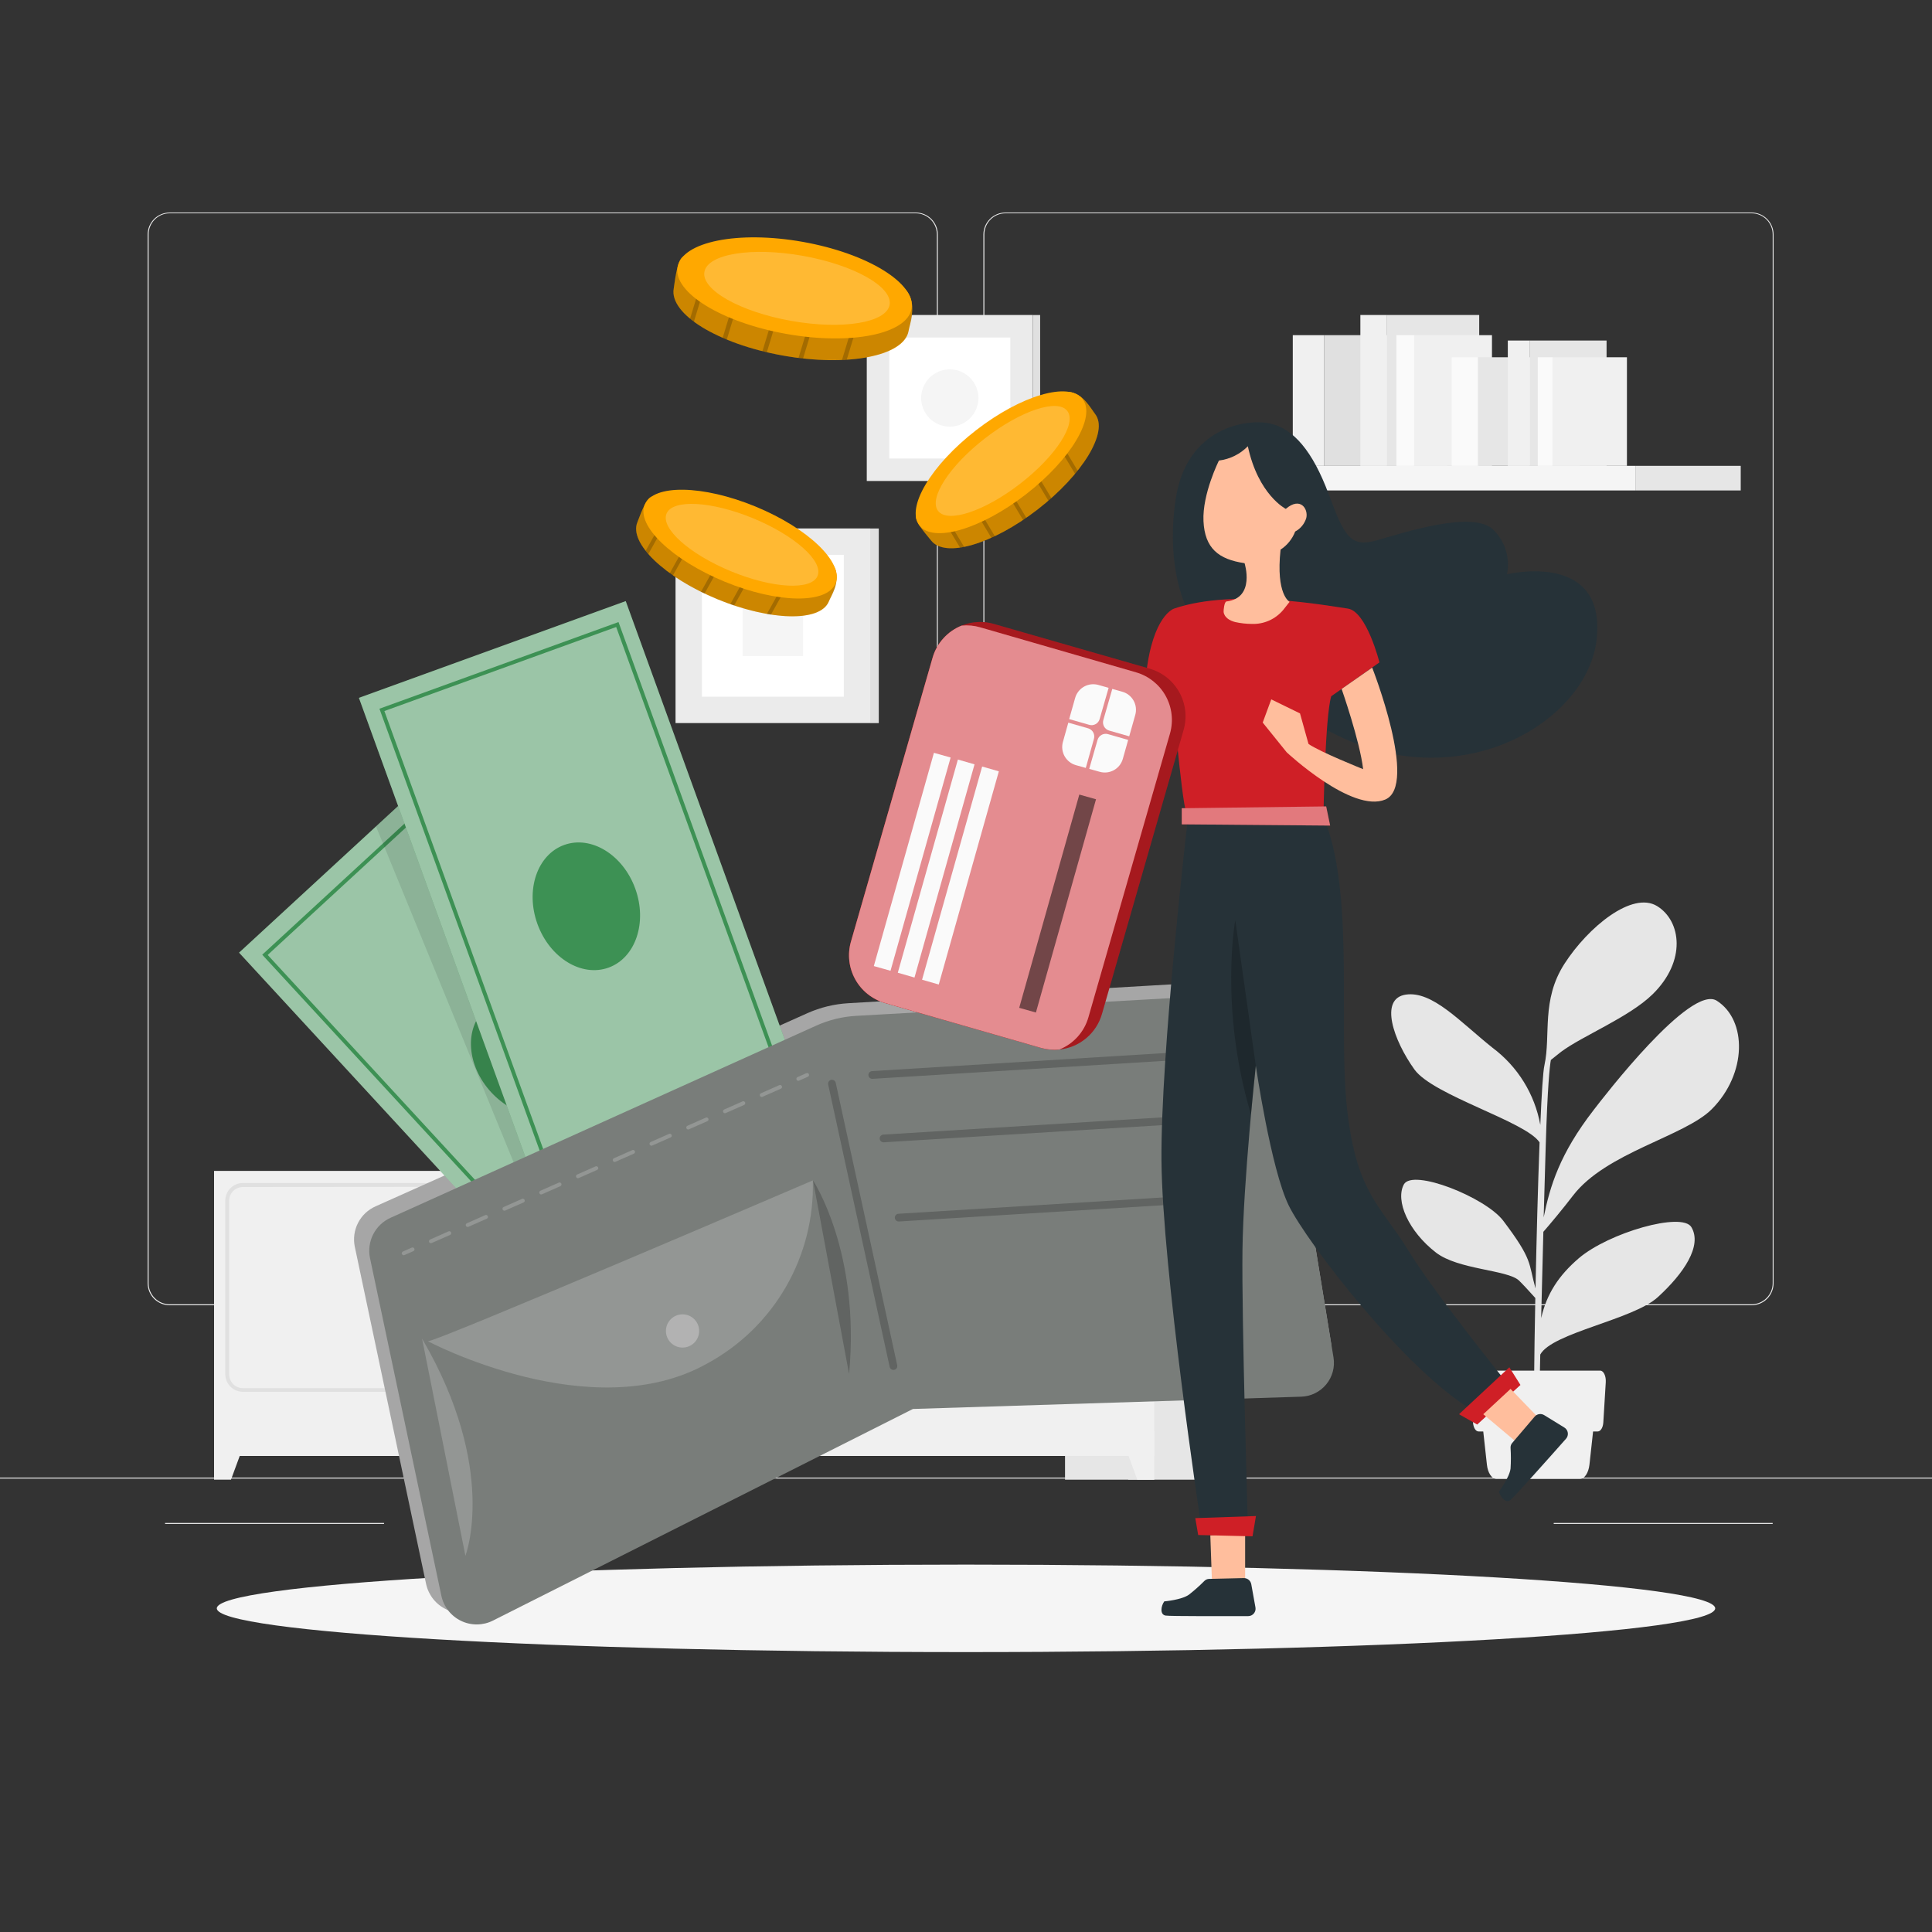<?xml version="1.0" encoding="UTF-8"?> <svg xmlns="http://www.w3.org/2000/svg" width="500" height="500" viewBox="0 0 500 500" fill="none"><rect x="0" y="0" width="500" height="500" fill="#333333" stroke="none"/><path d="M500 382.4H0V382.65H500V382.4Z" fill="#EBEBEB"></path><path d="M173.22 388.78H150.04V389.03H173.22V388.78Z" fill="#EBEBEB"></path><path d="M458.77 394.14H402.1V394.39H458.77V394.14Z" fill="#EBEBEB"></path><path d="M99.39 394.14H42.72V394.39H99.39V394.14Z" fill="#EBEBEB"></path><path d="M237 337.8H43.91C42.397 337.797 40.947 337.195 39.879 336.124C38.81 335.053 38.21 333.603 38.21 332.09V60.66C38.223 59.156 38.829 57.718 39.896 56.658C40.964 55.599 42.406 55.003 43.91 55H237C238.514 55 239.967 55.602 241.038 56.672C242.108 57.743 242.71 59.196 242.71 60.71V332.09C242.71 333.604 242.108 335.057 241.038 336.128C239.967 337.198 238.514 337.8 237 337.8ZM43.91 55.2C42.464 55.203 41.077 55.779 40.056 56.803C39.034 57.826 38.46 59.214 38.46 60.66V332.09C38.46 333.536 39.034 334.924 40.056 335.947C41.077 336.971 42.464 337.547 43.91 337.55H237C238.446 337.545 239.832 336.968 240.855 335.945C241.878 334.922 242.455 333.536 242.46 332.09V60.66C242.455 59.214 241.878 57.828 240.855 56.805C239.832 55.782 238.446 55.205 237 55.2H43.91Z" fill="#EBEBEB"></path><path d="M453.31 337.8H260.21C258.697 337.795 257.248 337.191 256.178 336.122C255.109 335.052 254.505 333.603 254.5 332.09V60.66C254.516 59.155 255.124 57.717 256.193 56.658C257.262 55.598 258.705 55.002 260.21 55H453.31C454.812 55.005 456.252 55.602 457.317 56.662C458.382 57.721 458.987 59.158 459 60.66V332.09C459.001 332.839 458.855 333.58 458.57 334.272C458.285 334.964 457.866 335.593 457.338 336.123C456.809 336.654 456.182 337.075 455.491 337.362C454.799 337.65 454.059 337.799 453.31 337.8ZM260.21 55.2C258.764 55.205 257.378 55.782 256.355 56.805C255.332 57.828 254.755 59.214 254.75 60.66V332.09C254.755 333.536 255.332 334.922 256.355 335.945C257.378 336.968 258.764 337.545 260.21 337.55H453.31C454.756 337.545 456.142 336.968 457.165 335.945C458.188 334.922 458.765 333.536 458.77 332.09V60.66C458.765 59.214 458.188 57.828 457.165 56.805C456.142 55.782 454.756 55.205 453.31 55.2H260.21Z" fill="#EBEBEB"></path><path d="M315.07 303.03H291.98V382.94H315.07V303.03Z" fill="#E6E6E6"></path><path d="M298.72 303.03H275.63V382.94H298.72V303.03Z" fill="#E6E6E6"></path><path d="M294.34 382.94H298.72V370.46H289.73L294.34 382.94Z" fill="#F0F0F0"></path><path d="M182.65 303.03H159.56V382.94H182.65V303.03Z" fill="#E6E6E6"></path><path d="M298.73 303.03H178.83V376.8H298.73V303.03Z" fill="#F0F0F0"></path><path d="M291.26 360.2H244.26C243.05 360.195 241.89 359.712 241.034 358.856C240.178 358 239.695 356.841 239.69 355.63V310.72C239.693 309.51 240.175 308.35 241.032 307.495C241.889 306.64 243.05 306.16 244.26 306.16H291.21C292.42 306.16 293.581 306.64 294.438 307.495C295.295 308.35 295.777 309.51 295.78 310.72V355.63C295.775 356.832 295.299 357.984 294.453 358.838C293.608 359.693 292.462 360.182 291.26 360.2ZM244.26 307.2C243.319 307.2 242.417 307.572 241.75 308.236C241.083 308.899 240.705 309.799 240.7 310.74V355.65C240.695 356.118 240.782 356.582 240.956 357.016C241.13 357.45 241.387 357.845 241.714 358.179C242.041 358.514 242.431 358.78 242.861 358.964C243.291 359.148 243.752 359.245 244.22 359.25H291.22C292.162 359.255 293.068 358.887 293.74 358.225C294.411 357.563 294.792 356.663 294.8 355.72V310.72C294.8 310.254 294.708 309.793 294.53 309.363C294.351 308.933 294.089 308.542 293.76 308.213C293.43 307.885 293.038 307.624 292.608 307.447C292.177 307.269 291.716 307.179 291.25 307.18L244.26 307.2Z" fill="#E0E0E0"></path><path d="M233.24 360.2H186.24C185.03 360.195 183.87 359.712 183.014 358.856C182.158 358 181.675 356.841 181.67 355.63V310.72C181.673 309.51 182.155 308.35 183.012 307.495C183.869 306.64 185.03 306.16 186.24 306.16H233.24C234.45 306.16 235.611 306.64 236.468 307.495C237.325 308.35 237.807 309.51 237.81 310.72V355.63C237.807 356.841 237.325 358.002 236.468 358.859C235.612 359.715 234.451 360.198 233.24 360.2ZM186.24 307.2C185.774 307.199 185.313 307.289 184.882 307.467C184.452 307.644 184.06 307.905 183.73 308.233C183.401 308.562 183.139 308.953 182.96 309.383C182.782 309.813 182.69 310.274 182.69 310.74V355.65C182.69 356.116 182.782 356.578 182.96 357.009C183.139 357.439 183.4 357.831 183.73 358.16C184.059 358.49 184.451 358.752 184.881 358.93C185.312 359.108 185.774 359.2 186.24 359.2H233.24C234.182 359.198 235.084 358.823 235.751 358.158C236.418 357.493 236.795 356.592 236.8 355.65V310.72C236.795 309.779 236.417 308.879 235.75 308.216C235.083 307.552 234.181 307.18 233.24 307.18L186.24 307.2Z" fill="#E0E0E0"></path><path d="M228.88 320.35C228.008 320.35 227.156 320.092 226.431 319.608C225.706 319.124 225.141 318.435 224.807 317.63C224.473 316.825 224.385 315.939 224.554 315.084C224.723 314.228 225.142 313.443 225.758 312.825C226.374 312.208 227.159 311.788 228.013 311.616C228.868 311.445 229.755 311.531 230.561 311.863C231.367 312.195 232.056 312.759 232.542 313.483C233.028 314.207 233.288 315.058 233.29 315.93C233.29 317.101 232.826 318.224 231.999 319.052C231.172 319.881 230.05 320.348 228.88 320.35Z" fill="#FAFAFA"></path><path d="M248.66 320.35C247.788 320.356 246.934 320.103 246.205 319.624C245.477 319.144 244.907 318.459 244.567 317.656C244.228 316.852 244.135 315.966 244.299 315.109C244.464 314.253 244.878 313.464 245.491 312.843C246.103 312.222 246.886 311.797 247.74 311.621C248.595 311.445 249.482 311.526 250.29 311.855C251.098 312.183 251.791 312.743 252.28 313.465C252.77 314.187 253.034 315.038 253.04 315.91V316C253.027 317.155 252.56 318.258 251.741 319.072C250.922 319.886 249.815 320.345 248.66 320.35Z" fill="#FAFAFA"></path><path d="M183.21 382.94H178.82V370.46H187.81L183.21 382.94Z" fill="#F0F0F0"></path><path d="M175.3 303.03H152.21V382.94H175.3V303.03Z" fill="#E6E6E6"></path><path d="M170.91 382.94H175.3V370.46H166.31L170.91 382.94Z" fill="#F0F0F0"></path><path d="M175.3 303.03H55.4V376.8H175.3V303.03Z" fill="#F0F0F0"></path><path d="M167.83 360.2H120.83C119.618 360.2 118.456 359.719 117.599 358.862C116.741 358.005 116.26 356.842 116.26 355.63V310.72C116.263 309.51 116.745 308.35 117.602 307.495C118.459 306.64 119.62 306.16 120.83 306.16H167.78C168.99 306.16 170.151 306.64 171.008 307.495C171.865 308.35 172.347 309.51 172.35 310.72V355.63C172.35 356.834 171.875 357.988 171.029 358.844C170.183 359.7 169.033 360.187 167.83 360.2ZM120.83 307.2C120.364 307.199 119.903 307.289 119.472 307.467C119.042 307.644 118.65 307.905 118.32 308.233C117.991 308.562 117.729 308.953 117.55 309.383C117.372 309.813 117.28 310.274 117.28 310.74V355.65C117.275 356.118 117.362 356.582 117.536 357.016C117.71 357.45 117.967 357.845 118.294 358.179C118.621 358.514 119.011 358.78 119.441 358.964C119.871 359.148 120.332 359.245 120.8 359.25H167.8C168.743 359.255 169.651 358.887 170.323 358.226C170.996 357.564 171.379 356.664 171.39 355.72V310.72C171.385 309.781 171.009 308.882 170.344 308.219C169.679 307.556 168.779 307.183 167.84 307.18L120.83 307.2Z" fill="#E0E0E0"></path><path d="M109.81 360.2H62.87C61.658 360.2 60.496 359.719 59.639 358.862C58.782 358.005 58.3 356.842 58.3 355.63V310.72C58.3 310.12 58.418 309.527 58.648 308.973C58.878 308.419 59.215 307.916 59.639 307.492C60.064 307.069 60.568 306.733 61.122 306.504C61.676 306.276 62.27 306.159 62.87 306.16H109.81C110.41 306.159 111.004 306.276 111.558 306.504C112.113 306.733 112.616 307.069 113.041 307.492C113.465 307.916 113.802 308.419 114.032 308.973C114.262 309.527 114.38 310.12 114.38 310.72V355.63C114.377 356.841 113.895 358.002 113.039 358.859C112.182 359.715 111.021 360.198 109.81 360.2ZM62.87 307.2C62.404 307.198 61.941 307.287 61.509 307.464C61.077 307.641 60.685 307.901 60.354 308.23C60.023 308.559 59.761 308.95 59.581 309.381C59.402 309.812 59.31 310.274 59.31 310.74V355.65C59.305 356.118 59.392 356.582 59.566 357.016C59.74 357.45 59.998 357.845 60.324 358.179C60.651 358.514 61.041 358.78 61.471 358.964C61.901 359.148 62.362 359.245 62.83 359.25H109.83C110.297 359.251 110.76 359.161 111.192 358.983C111.624 358.805 112.016 358.544 112.347 358.214C112.677 357.884 112.94 357.492 113.119 357.061C113.298 356.63 113.39 356.167 113.39 355.7V310.7C113.39 310.234 113.298 309.772 113.119 309.341C112.94 308.91 112.677 308.519 112.346 308.19C112.015 307.861 111.623 307.601 111.191 307.424C110.759 307.247 110.297 307.158 109.83 307.16L62.87 307.2Z" fill="#E0E0E0"></path><path d="M105.46 320.35C104.588 320.352 103.735 320.096 103.008 319.613C102.282 319.13 101.715 318.442 101.38 317.637C101.044 316.832 100.955 315.946 101.123 315.09C101.291 314.234 101.709 313.447 102.325 312.829C102.94 312.211 103.725 311.789 104.58 311.617C105.435 311.445 106.322 311.53 107.128 311.862C107.935 312.194 108.625 312.758 109.111 313.482C109.597 314.206 109.858 315.058 109.86 315.93C109.863 316.51 109.751 317.084 109.531 317.62C109.311 318.156 108.987 318.644 108.578 319.054C108.17 319.465 107.684 319.791 107.148 320.013C106.613 320.236 106.04 320.35 105.46 320.35Z" fill="#FAFAFA"></path><path d="M125.24 320.35C124.368 320.356 123.513 320.103 122.785 319.624C122.056 319.144 121.487 318.459 121.147 317.656C120.808 316.852 120.715 315.966 120.879 315.109C121.043 314.253 121.458 313.464 122.071 312.843C122.683 312.222 123.466 311.797 124.32 311.621C125.175 311.445 126.062 311.526 126.87 311.855C127.678 312.183 128.371 312.743 128.86 313.465C129.35 314.187 129.614 315.038 129.62 315.91V316C129.607 317.155 129.14 318.258 128.321 319.072C127.501 319.886 126.395 320.345 125.24 320.35Z" fill="#FAFAFA"></path><path d="M59.78 382.94H55.4V370.46H64.38L59.78 382.94Z" fill="#F0F0F0"></path><path d="M267.28 81.519H224.32V124.48H267.28V81.519Z" fill="#EBEBEB"></path><path d="M269.19 81.53H267.29V124.49H269.19V81.53Z" fill="#E0E0E0"></path><path d="M261.47 87.35H230.15V118.67H261.47V87.35Z" fill="white"></path><path d="M251.05 108.24C250.362 108.93 249.544 109.477 248.644 109.85C247.744 110.224 246.779 110.416 245.805 110.416C244.831 110.416 243.866 110.224 242.966 109.85C242.066 109.477 241.248 108.93 240.56 108.24C239.173 106.849 238.394 104.965 238.394 103C238.394 101.036 239.173 99.151 240.56 97.76C241.953 96.372 243.839 95.593 245.805 95.593C247.771 95.593 249.657 96.372 251.05 97.76C252.438 99.151 253.217 101.036 253.217 103C253.217 104.965 252.438 106.849 251.05 108.24Z" fill="#F5F5F5"></path><path d="M225.2 136.76H174.83V187.13H225.2V136.76Z" fill="#EBEBEB"></path><path d="M227.43 136.77H225.2V187.14H227.43V136.77Z" fill="#E0E0E0"></path><path d="M218.38 143.59H181.66V180.31H218.38V143.59Z" fill="white"></path><path d="M207.84 154.11H192.18V169.77H207.84V154.11Z" fill="#F5F5F5"></path><path d="M450.5 120.56H423.23V126.93H450.5V120.56Z" fill="#E6E6E6"></path><path d="M423.23 120.56H310.35V126.93H423.23V120.56Z" fill="#F5F5F5"></path><path d="M374.49 86.74H342.71V120.57H374.49V86.74Z" fill="#E0E0E0"></path><path d="M342.71 86.74H334.57V120.57H342.71V86.74Z" fill="#F0F0F0"></path><path d="M382.82 81.519H358.95V120.56H382.82V81.519Z" fill="#E6E6E6"></path><path d="M358.96 81.519H352.06V120.56H358.96V81.519Z" fill="#F0F0F0"></path><path d="M386.12 86.74H365.99V120.57H386.12V86.74Z" fill="#F0F0F0"></path><path d="M365.99 86.74H361.39V120.57H365.99V86.74Z" fill="#FAFAFA"></path><path d="M408.86 92.46H382.46V120.56H408.86V92.46Z" fill="#E6E6E6"></path><path d="M382.46 92.46H375.7V120.56H382.46V92.46Z" fill="#FAFAFA"></path><path d="M415.78 88.13H395.95V120.57H415.78V88.13Z" fill="#E6E6E6"></path><path d="M395.95 88.13H390.22V120.57H395.95V88.13Z" fill="#F0F0F0"></path><path d="M421.05 92.46H401.79V120.56H421.05V92.46Z" fill="#F0F0F0"></path><path d="M401.79 92.46H397.97V120.56H401.79V92.46Z" fill="#FAFAFA"></path><path d="M407.09 309.42C415.63 298.26 435.96 294.11 442.99 287.07C452.19 277.84 452.15 263.99 444.31 258.99C437.51 254.65 414.95 283.99 412.42 287.29C403.67 298.58 401.14 306.95 399.5 315.06C399.69 308.17 399.87 301.83 400.02 296.95C400.49 281.02 401.08 275.89 401.36 274.32C402.36 273.54 403.42 272.65 404.06 272.17C409.52 268.1 421.62 263.25 427.67 257.34C436.51 248.7 435.08 238.34 428.88 234.51C422.41 230.51 410.95 240 404.88 249.43C398.81 258.86 401.4 267.9 399.7 275.67C399.34 277.21 398.97 283.04 398.63 291.13C397.19 283.158 392.78 276.028 386.29 271.18C377.92 264.5 370.69 256.36 363.79 257.41C356.89 258.46 360.64 269.23 366.06 276.79C370.92 283.52 394.91 290.24 398.44 295.65C398.02 306.65 397.65 320.5 397.39 333.44C395.5 326.76 396.8 326.2 389.05 315.94C384.45 309.86 365.55 302.34 363.31 306.54C361.07 310.74 364.48 318.62 371.61 324.15C377.36 328.61 390.07 328.6 393.08 331.37C393.77 332.01 396.08 334.49 397.34 335.92C397.03 351.7 396.9 365.63 397.05 370.39L398.29 370.44C398.23 369.21 398.37 361.18 398.62 350.55C401.72 344.9 422.62 341.55 429.03 335.71C435.77 329.56 440.61 322.38 437.72 317.57C435.31 313.57 416.34 319.01 408.57 325.65C403.43 330.07 400.29 334.8 398.85 341.14C399.02 333.9 399.23 326.14 399.42 318.79C401 317 404.53 312.77 407.09 309.42Z" fill="#E6E6E6"></path><path d="M408.91 382.73H387.25C386.06 382.73 385.04 381.19 384.81 379.05L383.27 365.05H412.88L411.35 379.05C411.1 381.19 410.09 382.73 408.91 382.73Z" fill="#F0F0F0"></path><path d="M413.5 370.46H382.65C381.91 370.46 381.29 369.46 381.21 368.08L380.58 357.72C380.48 356.13 381.15 354.72 382.02 354.72H414.14C415 354.72 415.67 356.11 415.57 357.72L414.94 368.08C414.87 369.44 414.24 370.46 413.5 370.46Z" fill="#F0F0F0"></path><path d="M250 427.56C357.083 427.56 443.89 422.492 443.89 416.24C443.89 409.988 357.083 404.92 250 404.92C142.918 404.92 56.11 409.988 56.11 416.24C56.11 422.492 142.918 427.56 250 427.56Z" fill="#F5F5F5"></path><path d="M214.49 155.68C212.28 161.05 199.27 160.68 185.64 155.06C172.01 149.44 162.74 140.53 164.95 135.16C165.47 133.92 166.95 129.27 168.43 128.63C173.51 126.48 183.18 131.31 193.65 135.63C203.4 139.63 214.55 142.24 216.28 147.53C217.32 150.75 215.12 154.15 214.49 155.68Z" fill="#FFA800"></path><path opacity="0.2" d="M216.28 147.53C217.11 151.74 215.28 153.76 214.49 155.68C213.7 157.6 211.39 158.86 208.16 159.3C207.756 159.368 207.349 159.415 206.94 159.44C204.463 159.585 201.978 159.455 199.53 159.05C199.18 159.05 198.83 158.94 198.47 158.88C195.597 158.364 192.765 157.635 190 156.7L189 156.36C187.89 155.97 186.75 155.54 185.61 155.07C184.47 154.6 183.39 154.07 182.32 153.6L181.4 153.16C178.879 151.913 176.45 150.49 174.13 148.9L173.31 148.32C171.285 146.889 169.43 145.231 167.78 143.38C167.53 143.1 167.3 142.83 167.08 142.55C164.93 139.83 164.08 137.23 164.93 135.16C165.49 133.83 166.69 129.28 168.41 128.62C170.526 128.024 172.765 128.024 174.88 128.62L175.88 128.86C180.88 130.14 187.18 132.99 193.61 135.64C201.19 138.77 210.16 142.02 214.56 145.77C214.822 145.99 215.072 146.224 215.31 146.47C215.661 146.797 215.985 147.151 216.28 147.53Z" fill="black"></path><g opacity="0.2"><path d="M176.38 128L175.92 128.84L167.8 143.37C167.55 143.09 167.32 142.82 167.1 142.54L174.9 128.6L175.51 127.52L176.38 128Z" fill="black"></path></g><g opacity="0.2"><path d="M182.52 133.93L174.15 148.93L173.33 148.35L181.65 133.47L182.52 133.93Z" fill="black"></path></g><g opacity="0.2"><path d="M197.91 142.53L190 156.7L189 156.36L197 142L197.91 142.53Z" fill="black"></path></g><g opacity="0.2"><path d="M190.75 138.53L182.34 153.6L181.42 153.16L189.88 138L190.75 138.53Z" fill="black"></path></g><g opacity="0.2"><path d="M207.24 145.27L199.53 159.05C199.18 159.05 198.83 158.94 198.47 158.88L206.36 144.77L207.24 145.27Z" fill="black"></path></g><path d="M216.22 151C214.01 156.37 201.16 156.16 187.52 150.53C173.88 144.9 164.62 136 166.84 130.63C169.06 125.26 181.9 125.48 195.54 131.1C209.18 136.72 218.43 145.6 216.22 151Z" fill="#FFA800"></path><path opacity="0.2" d="M211.58 149.05C210.02 152.84 200 152.31 189.21 147.86C178.42 143.41 170.94 136.72 172.5 132.93C174.06 129.14 184.08 129.67 194.88 134.12C205.68 138.57 213.15 145.26 211.58 149.05Z" fill="white"></path><path d="M283.41 107.14C286.97 111.73 280.19 122.84 268.52 131.87C256.85 140.9 244.52 144.5 240.97 139.87C240.15 138.81 236.83 135.26 237.03 133.6C237.7 128.13 246.69 122.15 255.65 115.21C263.99 108.75 271.78 100.37 277.23 101.5C280.54 102.23 282.4 105.84 283.41 107.14Z" fill="#FFA800"></path><path opacity="0.2" d="M277.23 101.54C281.3 102.92 282.14 105.54 283.41 107.14C284.68 108.74 284.63 111.41 283.41 114.44C283.27 114.81 283.1 115.18 282.92 115.56C281.824 117.783 280.483 119.876 278.92 121.8C278.71 122.08 278.48 122.35 278.25 122.63C276.369 124.873 274.324 126.972 272.13 128.91L271.36 129.58C270.47 130.35 269.53 131.12 268.56 131.87C267.59 132.62 266.62 133.33 265.64 134C265.37 134.2 265.08 134.39 264.81 134.58C262.474 136.147 260.027 137.544 257.49 138.76C257.18 138.92 256.88 139.05 256.59 139.19C254.336 140.233 251.971 141.018 249.54 141.53C249.18 141.61 248.83 141.67 248.48 141.72C245.05 142.23 242.37 141.72 241 139.91C240.12 138.77 236.77 135.46 237.06 133.65C237.583 131.51 238.695 129.56 240.27 128.02C240.49 127.77 240.73 127.52 240.98 127.26C244.59 123.52 250.18 119.51 255.68 115.26C262.17 110.26 269.45 104.07 274.88 102.13C275.208 102.01 275.542 101.906 275.88 101.82C276.323 101.694 276.774 101.6 277.23 101.54Z" fill="black"></path><g opacity="0.2"><path d="M240.45 126.44L240.95 127.26L249.51 141.53C249.15 141.61 248.8 141.67 248.45 141.72L240.24 128L239.6 127L240.45 126.44Z" fill="black"></path></g><g opacity="0.2"><path d="M248.64 124.06L257.46 138.76C257.15 138.92 256.85 139.05 256.56 139.19L247.78 124.57L248.64 124.06Z" fill="black"></path></g><g opacity="0.2"><path d="M263.75 115L272.1 128.92L271.33 129.59L262.89 115.51L263.75 115Z" fill="black"></path></g><g opacity="0.2"><path d="M256.73 119.21L265.61 134C265.34 134.2 265.05 134.39 264.78 134.58L255.86 119.72L256.73 119.21Z" fill="black"></path></g><g opacity="0.2"><path d="M270.77 108.25L278.89 121.8C278.68 122.08 278.45 122.35 278.22 122.63L269.91 108.77L270.77 108.25Z" fill="black"></path></g><path d="M265.493 127.946C277.155 118.912 283.728 107.87 280.173 103.281C276.619 98.692 264.283 102.294 252.621 111.328C240.959 120.361 234.386 131.404 237.94 135.993C241.495 140.582 253.83 136.979 265.493 127.946Z" fill="#FFA800"></path><path opacity="0.2" d="M264.046 125.162C273.276 118.013 278.722 109.587 276.209 106.343C273.697 103.099 264.177 106.265 254.947 113.414C245.716 120.564 240.271 128.989 242.783 132.233C245.296 135.478 254.816 132.312 264.046 125.162Z" fill="white"></path><path d="M235.14 85.64C234 92.22 219.24 95 202.52 92C185.8 89 173.19 81.27 174.36 74.69C174.63 73.16 175.1 67.59 176.67 66.48C181.86 62.82 193.92 65.88 206.76 68.16C218.76 70.29 231.89 70.46 235.14 75.99C237.11 79.39 235.47 83.76 235.14 85.64Z" fill="#FFA800"></path><path opacity="0.2" d="M235.14 76C237.14 80.54 235.55 83.25 235.14 85.61C234.73 87.97 232.44 89.94 228.92 91.24C228.49 91.41 228.04 91.55 227.58 91.69C224.827 92.464 221.996 92.93 219.14 93.08C218.73 93.08 218.33 93.08 217.91 93.15C214.546 93.274 211.176 93.15 207.83 92.78L206.66 92.63C205.31 92.46 203.92 92.26 202.53 92.01C201.14 91.76 199.79 91.48 198.46 91.17C198.08 91.09 197.7 90.99 197.32 90.9C194.178 90.125 191.097 89.122 188.1 87.9C187.73 87.76 187.38 87.6 187.03 87.46C184.4 86.341 181.904 84.929 179.59 83.25C179.24 83 178.92 82.75 178.59 82.49C175.49 79.96 173.9 77.24 174.35 74.71C174.65 73.07 174.89 67.71 176.65 66.5C178.41 65.29 180.93 64.91 183.93 64.9H185.13C191.13 65.1 198.86 66.77 206.75 68.17C216.05 69.83 226.94 71.28 232.8 74.42C233.144 74.603 233.478 74.803 233.8 75.02C234.272 75.312 234.72 75.639 235.14 76Z" fill="black"></path><g opacity="0.2"><path d="M185.46 63.88L185.14 64.93L179.58 83.27C179.23 83.02 178.91 82.77 178.58 82.51L183.92 64.92L184.34 63.55L185.46 63.88Z" fill="black"></path></g><g opacity="0.2"><path d="M193.82 69L188.09 87.89C187.72 87.75 187.37 87.59 187.02 87.45L192.72 68.65L193.82 69Z" fill="black"></path></g><g opacity="0.2"><path d="M213.25 74.92L207.82 92.81L206.65 92.66L212.14 74.58L213.25 74.92Z" fill="black"></path></g><g opacity="0.2"><path d="M204.22 72.18L198.45 91.18C198.07 91.1 197.69 91 197.31 90.91L203.11 71.82L204.22 72.18Z" fill="black"></path></g><g opacity="0.2"><path d="M224.42 75.7L219.13 93.11C218.72 93.11 218.32 93.11 217.9 93.18L223.31 75.37L224.42 75.7Z" fill="black"></path></g><path d="M235.919 79.895C237.09 73.316 224.48 65.57 207.754 62.593C191.029 59.617 176.521 62.538 175.35 69.117C174.18 75.697 186.789 83.443 203.515 86.419C220.24 89.395 234.748 86.475 235.919 79.895Z" fill="#FFA800"></path><path opacity="0.2" d="M230.227 78.889C231.054 74.24 220.996 68.562 207.761 66.207C194.526 63.852 183.127 65.712 182.3 70.361C181.472 75.01 191.531 80.688 204.765 83.043C218 85.398 229.4 83.538 230.227 78.889Z" fill="white"></path><path d="M322.44 253.63L219.53 259.63C215.895 259.844 212.328 260.711 209 262.19L97.22 312.19C95.259 313.052 93.653 314.561 92.67 316.465C91.687 318.368 91.387 320.552 91.82 322.65L110.29 410C110.602 411.407 111.232 412.723 112.131 413.849C113.03 414.975 114.175 415.88 115.478 416.496C116.78 417.112 118.207 417.421 119.647 417.401C121.088 417.381 122.505 417.032 123.79 416.38L234.12 361.3L336 357.89C337.254 357.856 338.486 357.556 339.615 357.009C340.743 356.463 341.742 355.682 342.546 354.719C343.349 353.755 343.938 352.632 344.273 351.424C344.608 350.215 344.682 348.949 344.49 347.71L330.86 264.07C330.15 259.75 326.87 253.5 322.44 253.63Z" fill="#A6A6A6"></path><path d="M115.879 196.755L61.873 246.537L158.789 351.673L212.794 301.891L115.879 196.755Z" fill="#3D9154"></path><path opacity="0.5" d="M212.78 301.901L158.77 351.681L61.87 246.551L97.31 213.881L115.88 196.761L118.97 200.121L212.78 301.901Z" fill="#FAFAFA"></path><path d="M116.226 203.182L68.573 247.108L159.225 345.451L206.878 301.524L116.226 203.182Z" stroke="#3D9154" stroke-miterlimit="10"></path><path d="M148.448 285.96C153.914 280.921 153.223 271.28 146.904 264.425C140.585 257.571 131.032 256.099 125.566 261.137C120.101 266.175 120.792 275.816 127.11 282.671C133.429 289.526 142.982 290.998 148.448 285.96Z" fill="#3D9154"></path><path opacity="0.1" d="M158.2 309.011L139.01 315.641L97.31 213.881L115.88 196.761L118.97 200.121L158.2 309.011Z" fill="black"></path><path d="M161.939 155.566L92.888 180.603L141.629 315.029L210.68 289.992L161.939 155.566Z" fill="#3D9154"></path><path opacity="0.5" d="M161.939 155.566L92.888 180.603L141.629 315.029L210.68 289.992L161.939 155.566Z" fill="#FAFAFA"></path><path d="M159.769 161.627L98.84 183.719L144.432 309.458L205.36 287.367L159.769 161.627Z" stroke="#3D9154" stroke-miterlimit="10"></path><path d="M157.501 250.418C164.49 247.884 167.579 238.725 164.401 229.96C161.223 221.196 152.982 216.145 145.993 218.679C139.005 221.213 135.915 230.372 139.093 239.137C142.271 247.901 150.513 252.952 157.501 250.418Z" fill="#3D9154"></path><path d="M323.11 257.18L221.61 262.9C218.012 263.098 214.482 263.962 211.2 265.45L101.06 315.17C99.12 316.047 97.537 317.56 96.574 319.458C95.61 321.356 95.323 323.527 95.76 325.61L114.23 413C114.528 414.398 115.142 415.709 116.025 416.833C116.908 417.957 118.037 418.863 119.326 419.482C120.614 420.101 122.027 420.416 123.456 420.404C124.885 420.391 126.293 420.052 127.57 419.41L236.27 364.64L336.75 361.46C337.994 361.421 339.215 361.117 340.332 360.568C341.449 360.019 342.436 359.238 343.227 358.278C344.019 357.317 344.596 356.199 344.921 354.997C345.245 353.796 345.31 352.539 345.11 351.31L331.44 267.68C330.73 263.32 327.49 257.06 323.11 257.18Z" fill="#797D7A"></path><path opacity="0.2" d="M225.74 278.201L312.83 272.841" stroke="black" stroke-width="2" stroke-linecap="round" stroke-linejoin="round"></path><path opacity="0.2" d="M215.31 280.45L231.22 353.53" stroke="black" stroke-width="2" stroke-linecap="round" stroke-linejoin="round"></path><path opacity="0.2" d="M109.23 346.431L120.45 402.641C120.45 402.641 129.05 380.341 109.23 346.431Z" fill="#FAFAFA"></path><path opacity="0.2" d="M110.7 347.09C111.09 348.09 210.36 305.49 210.36 305.49C210.629 315.148 208.214 324.692 203.384 333.06C198.554 341.428 191.498 348.292 183 352.89C153.12 369.64 110.7 347.09 110.7 347.09Z" fill="#FAFAFA"></path><path d="M176.64 348.75C179.015 348.75 180.94 346.825 180.94 344.45C180.94 342.076 179.015 340.15 176.64 340.15C174.265 340.15 172.34 342.076 172.34 344.45C172.34 346.825 174.265 348.75 176.64 348.75Z" fill="#B2B2B2"></path><path opacity="0.2" d="M210.41 305.49C210.41 305.49 222.72 324.02 219.74 355.58L210.41 305.49Z" fill="black"></path><g opacity="0.2"><path d="M104.48 324.35L106.77 323.34" stroke="#FAFAFA" stroke-linecap="round" stroke-linejoin="round"></path><path d="M111.52 321.24L204.22 280.26" stroke="#FAFAFA" stroke-linecap="round" stroke-linejoin="round" stroke-dasharray="5.2 5.2"></path><path d="M206.6 279.21L208.88 278.2" stroke="#FAFAFA" stroke-linecap="round" stroke-linejoin="round"></path></g><path opacity="0.2" d="M228.66 294.631L315.75 289.261" stroke="black" stroke-width="2" stroke-linecap="round" stroke-linejoin="round"></path><path opacity="0.2" d="M232.58 315.12L319.67 309.75" stroke="black" stroke-width="2" stroke-linecap="round" stroke-linejoin="round"></path><path d="M300.58 169.56C300.58 169.56 298.39 192.89 289.72 194.9C284.351 196.059 278.753 195.499 273.72 193.3L266.67 187.88L263.23 199.88C263.23 199.88 266.99 204.99 274.84 201.45C274.84 201.45 288.84 207.61 296.58 201.45C304.32 195.29 306.8 178.39 306.8 178.39L300.58 169.56Z" fill="#FFBE9D"></path><path d="M307.55 158.26C307.55 158.26 301.5 147.95 304.25 129.26C307 110.57 322.67 108.26 328.72 109.61C334.77 110.96 339.72 116.77 343.84 127.83C347.96 138.89 349.48 141.77 356.35 139.83C363.22 137.89 381.5 131.83 386.59 137.22C388.054 138.692 389.133 140.502 389.731 142.491C390.329 144.479 390.429 146.584 390.02 148.62C390.02 148.62 415.45 142.44 413.25 165.12C411.05 187.8 374.35 208.97 339.44 186.56C304.53 164.15 307.55 158.26 307.55 158.26Z" fill="#263238"></path><path d="M307.27 213.15C307.27 213.15 300.36 272.58 300.59 300.45C300.82 328.32 310.72 394 310.72 394H322.93C322.93 394 321.32 341.48 321.55 323.51C321.78 305.54 325 275.81 325 275.81C325 275.81 328.91 302.53 333.52 311.97C338.13 321.41 363.7 354.82 381.44 365.19L389.73 357.58C389.73 357.58 371.3 334.78 364.39 323.49C357.48 312.2 351.27 309 348.73 288C346.19 267 350.58 233.41 343.21 213.14L307.27 213.15Z" fill="#263238"></path><path opacity="0.2" d="M325 275.81L319.69 238.14C319.69 238.14 315.5 260.78 323.75 288.43L325 275.81Z" fill="black"></path><path d="M313.23 397.33L313.64 409L321.83 409.68L322.24 408.59V396.51L313.23 397.33Z" fill="#FFBE9D"></path><path d="M309.34 392.89L310.09 397.26L324.15 397.6L325.04 392.35L309.34 392.89Z" fill="#CF1F26"></path><path d="M377.59 365.999L390.62 353.859L393.49 358.429L382.3 368.669L377.59 365.999Z" fill="#CF1F26"></path><path d="M383.87 365.999L392.47 373.239L397.99 366.749L390.93 359.449L383.87 365.999Z" fill="#FFBE9D"></path><path d="M399.66 366.25L404.86 369.45C405.097 369.596 405.299 369.792 405.452 370.024C405.606 370.256 405.706 370.519 405.747 370.795C405.788 371.07 405.768 371.351 405.689 371.618C405.61 371.885 405.474 372.131 405.29 372.34C401.52 376.6 391.89 387.42 390.93 388.18C389.74 389.18 388.3 387.5 387.93 386C387.93 386 390.66 382.38 390.93 380.06C391.044 378.268 391.044 376.471 390.93 374.68C390.909 374.231 391.059 373.792 391.35 373.45L397.16 366.63C397.46 366.274 397.879 366.04 398.339 365.97C398.798 365.9 399.268 366 399.66 366.25Z" fill="#263238"></path><path d="M323.83 409.999L324.91 415.999C324.96 416.274 324.949 416.556 324.878 416.825C324.807 417.095 324.678 417.346 324.499 417.56C324.321 417.775 324.098 417.948 323.846 418.067C323.594 418.186 323.319 418.248 323.04 418.249C317.35 418.249 302.87 418.309 301.66 418.109C300.15 417.859 300.42 415.699 301.31 414.439C301.31 414.439 305.82 414.059 307.71 412.689C309.116 411.587 310.452 410.398 311.71 409.129C312.032 408.815 312.46 408.633 312.91 408.619L321.86 408.409C322.325 408.393 322.78 408.544 323.142 408.836C323.504 409.128 323.748 409.542 323.83 409.999Z" fill="#263238"></path><path d="M344.52 180.189L357 171.429C357 171.429 353.68 158.149 348.76 157.489C343.84 156.829 319.42 152.179 303.89 157.489C303.89 157.489 298.31 159.079 296.59 174.749L303.23 176.869C303.23 176.869 305.61 206.209 307.08 210.729H342.52C342.52 210.729 342.92 185.499 344.52 180.189Z" fill="#CF1F26"></path><path d="M347.21 178.299C347.21 178.299 351.94 191.799 352.78 199.059C352.78 199.059 341.54 194.579 338.64 192.529L336.44 184.629L329 180.999L326.79 186.999L333 194.699C333 194.699 349.93 210.539 358.51 206.919C367.09 203.299 355.12 172.779 355.12 172.779L347.21 178.299Z" fill="#FFBE9D"></path><path d="M315.46 119.189C315.46 119.189 311.13 127.829 311.46 134.859C311.79 141.889 315.34 144.759 322.09 145.749C322.09 145.749 324.97 154.749 317.41 155.659C316.83 155.729 316.63 158.019 316.67 158.389C316.87 159.849 318.32 160.649 319.67 160.989C321.092 161.304 322.543 161.465 324 161.469C325.529 161.522 327.05 161.226 328.449 160.604C329.847 159.982 331.085 159.05 332.07 157.879C332.23 157.689 333.75 155.749 333.75 155.749C333.75 155.749 330.14 153.959 331.41 142.239C333.133 141.118 334.456 139.479 335.19 137.559C335.88 137.193 336.489 136.693 336.984 136.089C337.478 135.485 337.848 134.788 338.07 134.039C338.61 131.699 336.54 128.459 332.76 131.699C332.76 131.699 325.64 128.099 322.94 115.489C320.938 117.534 318.3 118.839 315.46 119.189Z" fill="#FFBE9D"></path><path d="M305.84 209.169V213.339L344.24 213.659L343.21 208.699L305.84 209.169Z" fill="#CF1F26"></path><path opacity="0.4" d="M305.84 209.169V213.339L344.24 213.659L343.21 208.699L305.84 209.169Z" fill="white"></path><path d="M306.31 188.93L285.19 262.39C284.488 264.85 283.065 267.043 281.104 268.687C279.143 270.33 276.735 271.348 274.19 271.61C272.57 271.765 270.935 271.616 269.37 271.17L229 259.56C225.736 258.618 222.98 256.421 221.334 253.45C219.688 250.479 219.287 246.976 220.22 243.71L241.35 170.23C242.294 166.971 244.491 164.219 247.46 162.577C250.429 160.935 253.928 160.537 257.19 161.47L297.59 173.07C300.846 174.022 303.592 176.226 305.227 179.198C306.861 182.171 307.251 185.671 306.31 188.93Z" fill="#CF1F26"></path><path opacity="0.2" d="M306.31 188.93L285.19 262.39C284.488 264.85 283.065 267.043 281.104 268.687C279.143 270.33 276.735 271.348 274.19 271.61C272.57 271.765 270.935 271.616 269.37 271.17L229 259.56C225.736 258.618 222.98 256.421 221.334 253.45C219.688 250.479 219.287 246.976 220.22 243.71L241.35 170.23C242.294 166.971 244.491 164.219 247.46 162.577C250.429 160.935 253.928 160.537 257.19 161.47L297.59 173.07C300.846 174.022 303.592 176.226 305.227 179.198C306.861 182.171 307.251 185.671 306.31 188.93Z" fill="black"></path><path d="M302.8 189.8L281.68 263.27C281.146 265.14 280.192 266.864 278.89 268.309C277.589 269.754 275.974 270.883 274.17 271.61C272.55 271.765 270.915 271.615 269.35 271.17L229 259.56C225.736 258.618 222.98 256.421 221.334 253.45C219.688 250.478 219.287 246.976 220.22 243.71L241.35 170.23C241.885 168.362 242.839 166.642 244.141 165.2C245.443 163.758 247.057 162.632 248.86 161.91C250.48 161.745 252.117 161.894 253.68 162.35L294 174C297.257 174.935 300.012 177.123 301.661 180.084C303.31 183.044 303.719 186.538 302.8 189.8Z" fill="#CF1F26"></path><path opacity="0.5" d="M302.8 189.8L281.68 263.27C281.146 265.14 280.192 266.864 278.89 268.309C277.589 269.754 275.974 270.883 274.17 271.61C272.55 271.765 270.915 271.615 269.35 271.17L229 259.56C225.736 258.618 222.98 256.421 221.334 253.45C219.688 250.478 219.287 246.976 220.22 243.71L241.35 170.23C241.885 168.362 242.839 166.642 244.141 165.2C245.443 163.758 247.057 162.632 248.86 161.91C250.48 161.745 252.117 161.894 253.68 162.35L294 174C297.257 174.935 300.012 177.123 301.661 180.084C303.31 183.044 303.719 186.538 302.8 189.8Z" fill="#FAFAFA"></path><path d="M246.021 196.047L241.699 194.829L226.145 250.019L230.466 251.237L246.021 196.047Z" fill="#FAFAFA"></path><path d="M236.67 252.99L232.35 251.74L247.9 196.57L252.21 197.81L236.67 252.99Z" fill="#FAFAFA"></path><path d="M242.95 254.79L238.63 253.55L254.18 198.38L258.5 199.62L242.95 254.79Z" fill="#FAFAFA"></path><path opacity="0.5" d="M283.648 206.85L279.326 205.632L263.771 260.822L268.093 262.04L283.648 206.85Z" fill="black"></path><path d="M283.1 191.25L281 198.74L278.44 198.02C277.2 197.668 276.15 196.839 275.52 195.714C274.89 194.589 274.732 193.261 275.08 192.02L276.48 187.02L281.65 188.5C282.207 188.672 282.672 189.059 282.944 189.575C283.216 190.09 283.272 190.693 283.1 191.25Z" fill="#FAFAFA"></path><path d="M281.87 187.58L276.7 186.1L278.25 180.62C278.423 180.006 278.716 179.431 279.111 178.929C279.506 178.428 279.996 178.009 280.554 177.697C281.111 177.385 281.724 177.186 282.358 177.111C282.993 177.036 283.635 177.087 284.25 177.26L286.91 178.01L284.59 186.08C284.513 186.359 284.381 186.62 284.202 186.847C284.022 187.075 283.799 187.264 283.546 187.403C283.293 187.543 283.014 187.631 282.726 187.661C282.438 187.692 282.147 187.664 281.87 187.58Z" fill="#FAFAFA"></path><path d="M286.77 190L291.97 191.49L290.59 196.38C290.419 196.996 290.128 197.572 289.733 198.075C289.339 198.578 288.848 198.998 288.29 199.311C287.732 199.623 287.118 199.822 286.483 199.896C285.848 199.969 285.204 199.916 284.59 199.74L281.89 198.98L284.04 191.5C284.119 191.221 284.253 190.961 284.434 190.734C284.614 190.508 284.838 190.319 285.092 190.18C285.346 190.04 285.625 189.953 285.913 189.922C286.201 189.891 286.492 189.917 286.77 190Z" fill="#FAFAFA"></path><path d="M293.81 185L292.24 190.56L287.04 189.07C286.483 188.907 286.013 188.531 285.732 188.024C285.451 187.516 285.382 186.918 285.54 186.36L287.86 178.29L290.45 179.02C291.063 179.192 291.637 179.483 292.137 179.877C292.638 180.27 293.057 180.759 293.369 181.314C293.681 181.869 293.88 182.481 293.956 183.113C294.032 183.746 293.982 184.387 293.81 185Z" fill="#FAFAFA"></path></svg> 